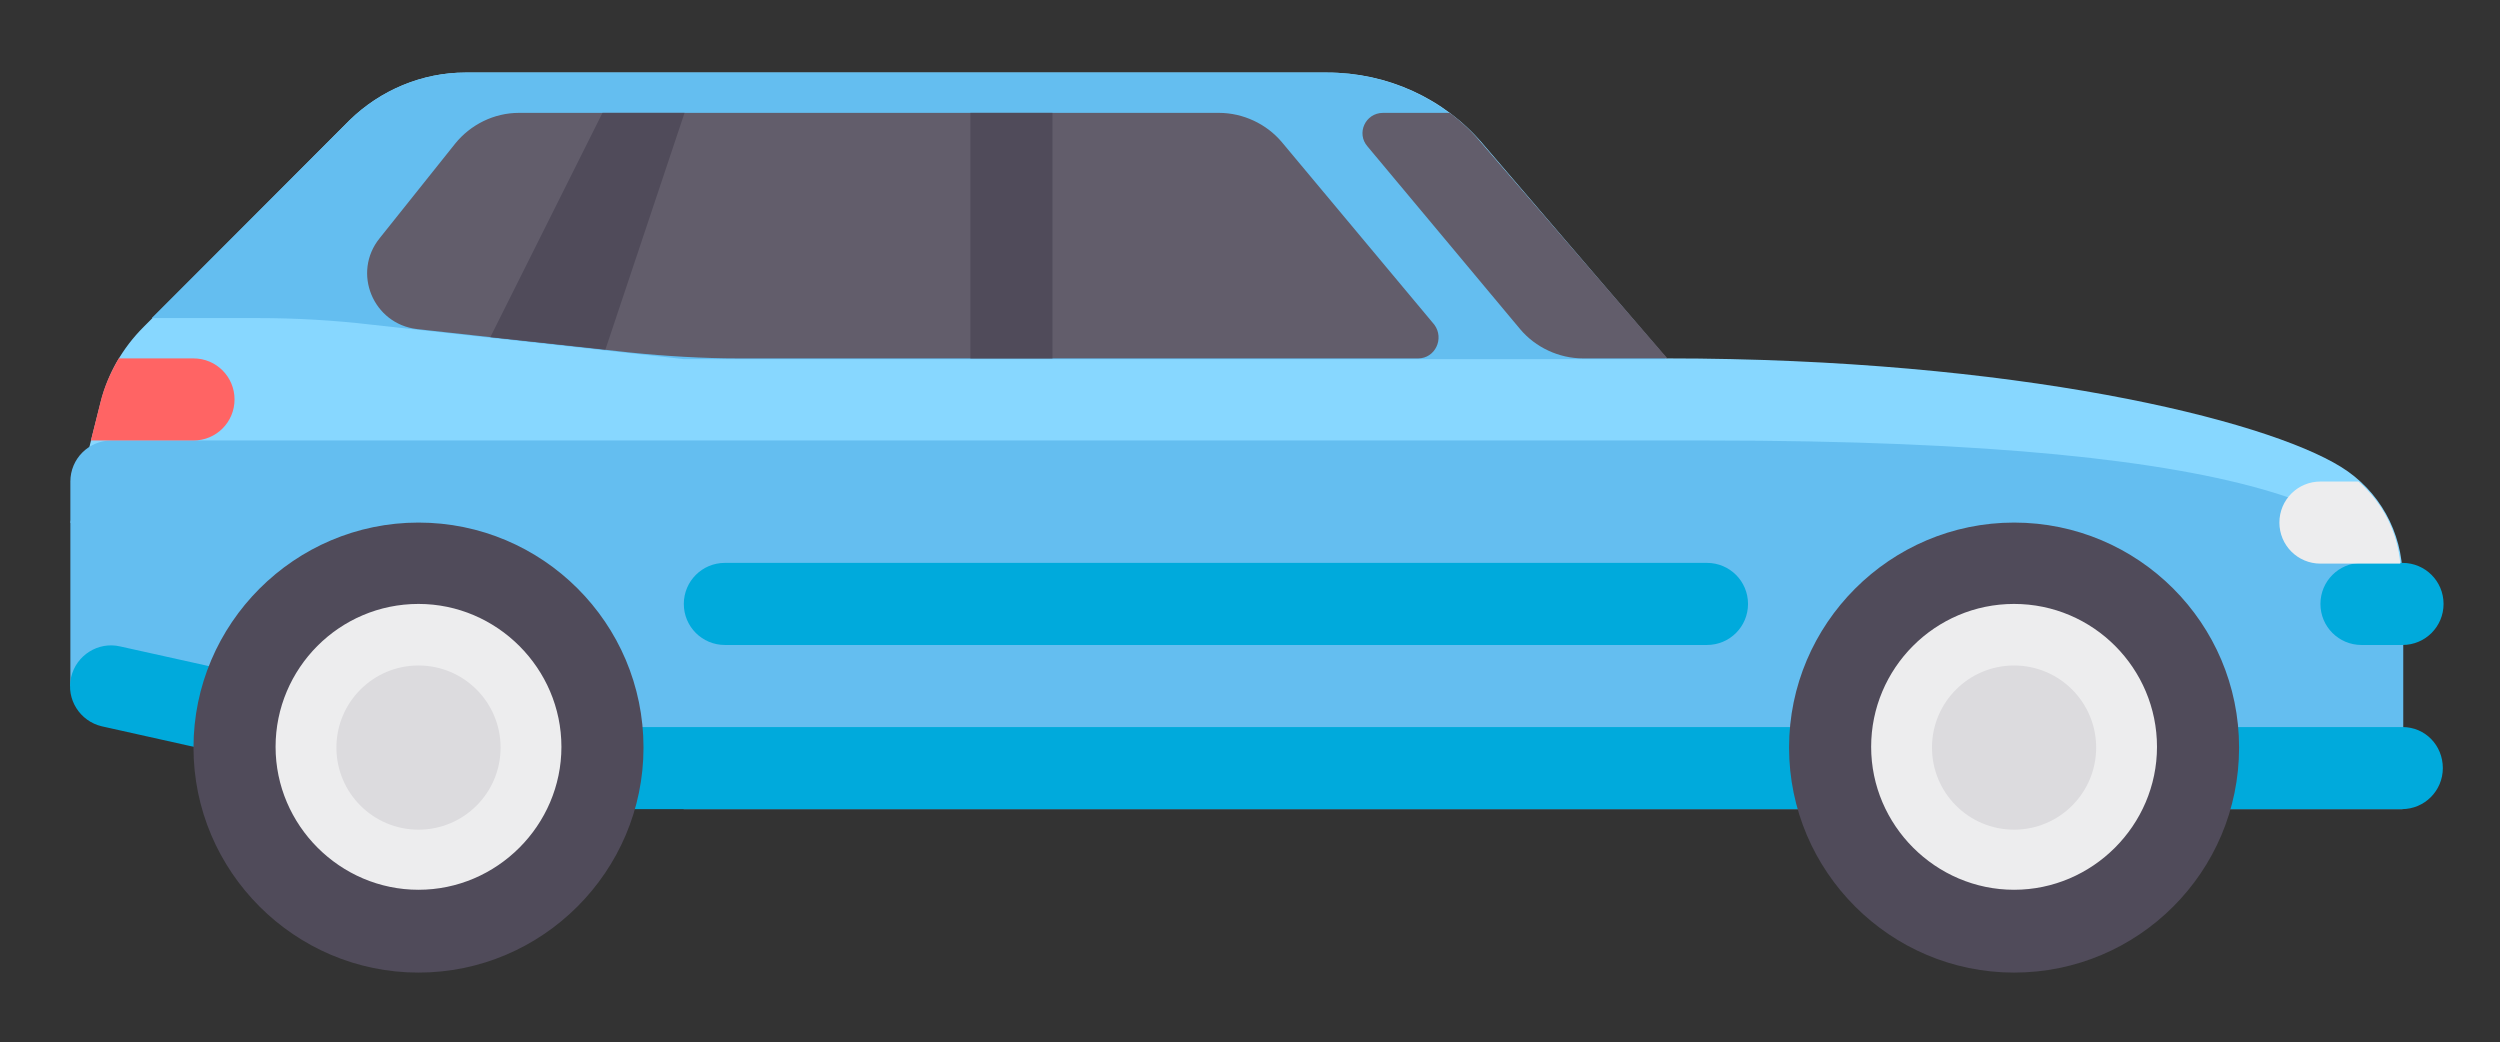 <?xml version="1.0" encoding="utf-8"?>
<!-- Generator: Adobe Illustrator 19.0.0, SVG Export Plug-In . SVG Version: 6.00 Build 0)  -->
<svg version="1.1" id="圖層_1" xmlns="http://www.w3.org/2000/svg" xmlns:xlink="http://www.w3.org/1999/xlink" x="0px" y="0px"
	 viewBox="0 0 341.1 142.2" style="enable-background:new 0 0 341.1 142.2;" xml:space="preserve">
<rect x="0" y="0" width="341.1" height="142.2" fill="#333333" stroke="none"/>
<style type="text/css">
	.st0{fill:#87D7FF;}
	.st1{fill:#64BEF0;}
	.st2{fill:#625D6B;}
	.st3{fill:#00AADC;}
	.st4{fill:#EDEDEE;}
	.st5{fill:#504B5A;}
	.st6{fill:#DCDBDE;}
	.st7{fill:#FF6464;}
</style>
<g id="XMLID_49_">
	<path id="XMLID_119_" class="st0" d="M319.4,63.7c-10.5-6.5-44.4-14.8-92-14.8l-25.1-29.3c-5.3-6.2-13-9.7-21.2-9.7H63.5
		c-5.9,0-11.6,2.4-15.8,6.5L19.6,44.6c-2.9,2.9-4.9,6.4-5.9,10.4L9.6,71.3l83.7,39.1h234.5V78.8C327.8,72.6,324.6,66.9,319.4,63.7z"
		/>
	<path id="XMLID_118_" class="st1" d="M202.2,19.6c-5.3-6.2-13-9.7-21.2-9.7H63.5c-5.9,0-11.6,2.4-15.8,6.5l-27,27h14.6
		c5.1,0,10.3,0.3,15.4,0.9l42.6,4.7h134L202.2,19.6z"/>
	<path id="XMLID_117_" class="st2" d="M193.5,48.9h-92.7c-4.9,0-9.9-0.3-14.8-0.8l-29.1-3.2c-6-0.7-8.9-7.7-5.1-12.4l10.3-12.9
		c2.1-2.6,5.3-4.2,8.7-4.2h95.5c3.3,0,6.5,1.5,8.6,4l20.8,24.9C197.1,46.2,195.8,48.9,193.5,48.9z"/>
	<path id="XMLID_116_" class="st1" d="M327.8,82.4c0-11.2-16.7-22.3-94.9-22.3H15.2c-3.1,0-5.6,2.5-5.6,5.6l0,27.9l106.1,11.2h212.2
		V82.4z"/>
	<path id="XMLID_115_" class="st3" d="M327.8,99.2H66l-49.6-11c-3-0.7-6,1.2-6.7,4.2c-0.7,3,1.2,6,4.2,6.7l50.2,11.2
		c0.4,0.1,0.8,0.1,1.2,0.1h262.4c3.1,0,5.6-2.5,5.6-5.6S330.9,99.2,327.8,99.2z"/>
	<circle id="XMLID_114_" class="st4" cx="57.1" cy="102" r="25.6"/>
	<path id="XMLID_111_" class="st5" d="M57.1,132.7c-16.9,0-30.7-13.8-30.7-30.7c0-16.9,13.8-30.7,30.7-30.7S87.8,85,87.8,102
		C87.8,118.9,74,132.7,57.1,132.7z M57.1,82.4c-10.8,0-19.5,8.8-19.5,19.5s8.8,19.5,19.5,19.5s19.5-8.8,19.5-19.5
		S67.8,82.4,57.1,82.4z"/>
	<circle id="XMLID_110_" class="st6" cx="57.1" cy="102" r="11.2"/>
	<g id="XMLID_107_">
		<path id="XMLID_109_" class="st3" d="M232.9,88h-134c-3.1,0-5.6-2.5-5.6-5.6l0,0c0-3.1,2.5-5.6,5.6-5.6h134c3.1,0,5.6,2.5,5.6,5.6
			l0,0C238.5,85.5,236,88,232.9,88z"/>
		<path id="XMLID_108_" class="st3" d="M327.8,88h-5.6c-3.1,0-5.6-2.5-5.6-5.6l0,0c0-3.1,2.5-5.6,5.6-5.6h5.6c3.1,0,5.6,2.5,5.6,5.6
			l0,0C333.4,85.5,330.9,88,327.8,88z"/>
	</g>
	<rect id="XMLID_106_" x="132.4" y="15.4" class="st5" width="11.2" height="33.5"/>
	<path id="XMLID_105_" class="st4" d="M321.8,65.7h-5.2c-3.1,0-5.6,2.5-5.6,5.6c0,3.1,2.5,5.6,5.6,5.6h10.9
		C327.1,72.5,325.1,68.6,321.8,65.7z"/>
	<path id="XMLID_104_" class="st2" d="M202.2,19.6c-1.3-1.6-2.8-3-4.4-4.2h-9.1c-2.4,0-3.7,2.8-2.1,4.6l20.8,24.9
		c2.1,2.5,5.3,4,8.6,4h11.5L202.2,19.6z"/>
	<polygon id="XMLID_103_" class="st5" points="82.6,47.7 93.4,15.4 82.2,15.4 66.9,46 	"/>
	<path id="XMLID_102_" class="st7" d="M13.7,54.9l-1.3,5.2h14c3.1,0,5.6-2.5,5.6-5.6c0-3.1-2.5-5.6-5.6-5.6H16.2
		C15.1,50.8,14.2,52.8,13.7,54.9z"/>
	<circle id="XMLID_101_" class="st4" cx="274.8" cy="102" r="25.6"/>
	<path id="XMLID_98_" class="st5" d="M274.8,132.7c-16.9,0-30.7-13.8-30.7-30.7c0-16.9,13.8-30.7,30.7-30.7S305.5,85,305.5,102
		S291.7,132.7,274.8,132.7z M274.8,82.4c-10.8,0-19.5,8.8-19.5,19.5s8.8,19.5,19.5,19.5s19.5-8.8,19.5-19.5S285.6,82.4,274.8,82.4z"
		/>
	<circle id="XMLID_97_" class="st6" cx="274.8" cy="102" r="11.2"/>
	<g id="XMLID_96_">
	</g>
	<g id="XMLID_95_">
	</g>
	<g id="XMLID_94_">
	</g>
	<g id="XMLID_93_">
	</g>
	<g id="XMLID_92_">
	</g>
	<g id="XMLID_91_">
	</g>
	<g id="XMLID_90_">
	</g>
	<g id="XMLID_89_">
	</g>
	<g id="XMLID_88_">
	</g>
	<g id="XMLID_87_">
	</g>
	<g id="XMLID_86_">
	</g>
	<g id="XMLID_85_">
	</g>
	<g id="XMLID_84_">
	</g>
	<g id="XMLID_52_">
	</g>
	<g id="XMLID_51_">
	</g>
</g>
</svg>
